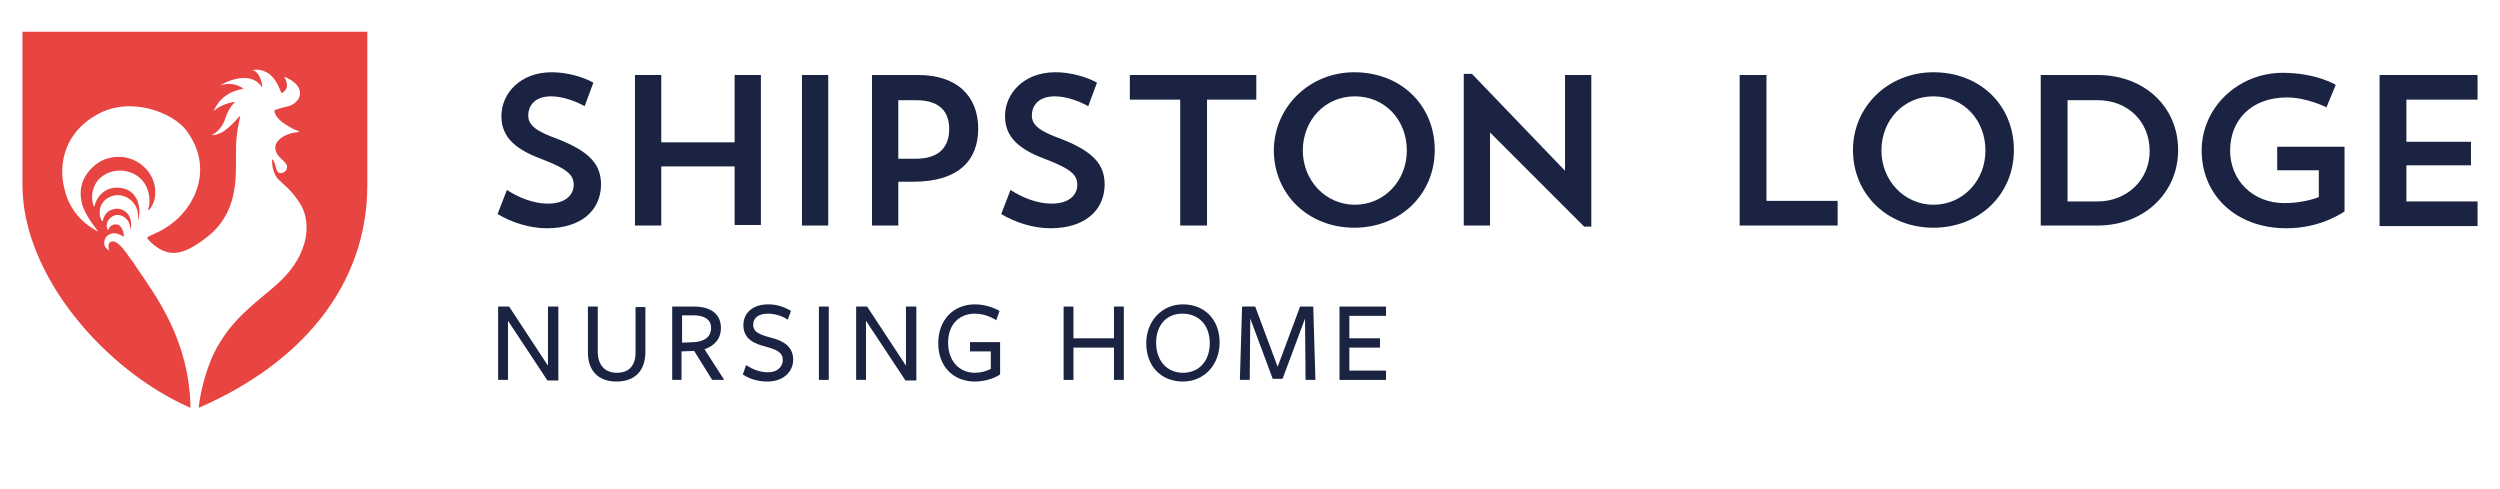 <?xml version="1.0" encoding="utf-8"?>
<!-- Generator: Adobe Illustrator 27.6.1, SVG Export Plug-In . SVG Version: 6.00 Build 0)  -->
<svg version="1.1" id="Layer_1" xmlns="http://www.w3.org/2000/svg" xmlns:xlink="http://www.w3.org/1999/xlink" x="0px" y="0px"
	 viewBox="0 0 456.7 89.4" style="enable-background:new 0 0 456.7 89.4;" xml:space="preserve">
<style type="text/css">
	.st0{fill:#E84442;}
	.st1{fill:#1A2342;}
</style>
<g>
	<path class="st0" d="M23.4,43.1L23.4,43.1C23.4,43.1,23.4,43.1,23.4,43.1L23.4,43.1z"/>
	<path class="st0" d="M4.1,5.8l0,28c0,16.5,15.1,33.9,30.7,40.7c-0.2-12.3-6.2-20.3-10.1-26c-0.1-0.2-0.2-0.4-0.3-0.5l-0.4-0.5
		c-1.1-1.6-2.4-3.5-3.5-3.4c-0.9,0.1-0.7,1.1-0.6,1.5c0,0,0,0.1,0,0.1c0,0-0.1,0-0.1,0c-0.6-0.5-0.9-0.9-0.7-1.8
		c0.2-0.8,0.9-1.2,1.6-1.3c0.5,0,1,0.1,1.8,0.6c0,0,0.1,0,0.1,0c0.1-0.3-0.2-2.1-1.3-2.2c-0.7-0.1-1.4,0.4-1.5,1c0,0,0,0,0,0
		c0,0,0,0-0.1,0c-0.5-0.8-0.1-2,0.9-2.5c1.2-0.7,3.2,0.3,3.2,2.3c0,0,0,0.1,0,0.1c0,0,0.1-0.1,0.1-0.2c0.2-1.2-0.1-2.5-1.1-3.1
		C22,38,21.1,38,20.2,38.4c-0.9,0.4-1.3,1.3-1.4,1.9c0,0.1,0,0.1-0.1,0.1c0,0-0.1-0.1-0.1-0.1c-0.8-1.3-0.5-4,2.3-4.6
		c2.2-0.4,4.6,1.5,4.3,4.2c0,0,0,0,0,0l0,0.2c0,0,0,0.1,0,0.1c0,0,0.1-0.1,0.1-0.3c0.6-2.3-0.4-5.4-3.5-5.6
		c-3.1-0.3-4.4,2.4-4.5,3.3c0,0,0,0.1-0.1,0.1c0,0-0.1-0.1-0.1-0.1c-0.4-1.1-0.4-2.5,0.2-3.7c0.9-2.1,3.9-3.5,6.8-2.3
		c2.7,1.1,3.7,4.2,3,6.6l0,0l0,0.1c0,0,0,0,0,0l0,0c0,0,0,0.1,0,0.1c0,0,0.1,0,0.2-0.1c1.8-2.2,1.3-5.9-1.2-8
		c-2.2-1.9-5.2-2.1-7.6-0.9c-1.6,0.9-2.9,2.3-3.5,4.1c-0.5,1.6-0.2,3.4,0.2,4.4c0.8,2.1,2.6,4.1,2.7,4.4c0,0,0,0,0,0
		c-3.5-1.9-5.4-4.5-6.2-8.1c-1-4.3,0.1-9.9,5.9-13.2c6.2-3.6,14.1-0.4,16.5,2.9c5,6.8,1.6,14-3.2,17.3c-2.1,1.5-4.1,1.9-4,2.3
		c0.1,0.2,0.3,0.4,0.7,0.8c3.2,2.9,5.8,2.4,10.1-0.9c5.8-4.4,5.4-10.9,5.4-14.8c0-3.8,0.2-4.4,0.8-7.5c0,0-0.1,0.1-0.1,0.1
		c-1.2,1.3-3,3.5-5.1,3.5c1.2-0.7,2-1.7,2.4-2.9c0.4-1.2,0.9-2.3,1.9-3.2c-1.5,0.2-2.8,0.7-4,1.7c1-2.2,2.7-3.6,5.5-4.1
		c-1.3-0.9-2.7-1.1-4.3-0.6c2.2-1.3,6-2.4,7.7,0.4c0.1-0.9-0.7-3.2-1.9-3.2c4.4-0.7,5.2,4.4,5.5,4.2c1.6-0.9,0.7-2.5,0.4-3
		c4.5,1.8,3.1,5,0.4,5.5c-1.3,0.3-1.9,0.5-2.2,0.7c0.2,1.4,1.7,2.4,3.2,3.2c0.8,0.5,1.5,0.5,1.3,0.7c-0.1,0.1-0.7,0-1.6,0.3
		c-1.6,0.5-2.8,1.5-2.7,2.7c0.1,1.6,1.8,2.2,2.1,3.1c0.3,1.3-1.4,1.9-1.8,1c-0.2-0.5-0.6-2.4-0.9-2c0,0.6,0,2.6,1.4,3.8
		c1,1,2,1.6,3.6,4c2,2.9,2.5,9.2-4.4,15.2c-3.8,3.3-8.3,6.3-11.3,12.5c-1.3,2.8-2.4,6.7-2.7,9.8c18.7-8.1,30.8-22.3,30.8-40.7l0-28
		H4.1z"/>
</g>
<g>
	<path class="st1" d="M99.9,41.7c-3.2,0-6.5-1.1-9-2.6l1.7-4.4c2.3,1.5,5,2.5,7.5,2.5c3.2,0,4.7-1.6,4.7-3.4c0-1.8-1-2.9-6-4.8
		c-5.4-2-7.2-4.5-7.2-7.8c0-4.1,3.4-8,9.2-8c2.9,0,5.8,0.9,7.6,1.9l-1.6,4.3c-1.6-0.9-4-1.8-6.1-1.8c-2.9,0-4.2,1.6-4.2,3.5
		c0,1.8,1.5,2.9,5.4,4.3c6.1,2.4,7.9,4.8,7.9,8.4C109.7,38.6,106,41.7,99.9,41.7z"/>
</g>
<g>
	<path class="st1" d="M134.2,30.4h-13.4v10.8h-4.8V13.7h4.8V26h13.4V13.7h4.8v27.4h-4.8V30.4z"/>
</g>
<g>
	<path class="st1" d="M146.5,13.7h4.8v27.5h-4.8V13.7z"/>
</g>
<g>
	<path class="st1" d="M164.1,33.2v8h-4.8V13.7h8.4c7.3,0,11,4,11,9.8c0,5.8-3.6,9.7-11.9,9.7H164.1z M164.1,18.2v10.8h3.2
		c4.5,0,6.1-2.4,6.1-5.4c0-3-1.5-5.3-6.1-5.3H164.1z"/>
</g>
<g>
	<path class="st1" d="M191.9,41.7c-3.2,0-6.5-1.1-9-2.6l1.7-4.4c2.3,1.5,5,2.5,7.5,2.5c3.2,0,4.7-1.6,4.7-3.4c0-1.8-1-2.9-6-4.8
		c-5.4-2-7.2-4.5-7.2-7.8c0-4.1,3.4-8,9.2-8c2.9,0,5.8,0.9,7.6,1.9l-1.6,4.3c-1.6-0.9-4-1.8-6.1-1.8c-2.9,0-4.2,1.6-4.2,3.5
		c0,1.8,1.5,2.9,5.4,4.3c6.1,2.4,7.9,4.8,7.9,8.4C201.7,38.6,198,41.7,191.9,41.7z"/>
</g>
<g>
	<path class="st1" d="M206.4,13.7h23.1v4.5h-9v23h-4.9v-23h-9.2V13.7z"/>
</g>
<g>
	<path class="st1" d="M247.4,13.2c8.5,0,14.7,6,14.7,14.2c0,8.1-6.3,14.2-14.7,14.2c-8.4,0-14.7-6.1-14.7-14.2
		C232.8,19.5,239.2,13.2,247.4,13.2z M247.5,37.4c5.3,0,9.5-4.3,9.5-9.9c0-5.6-4-9.9-9.5-9.9c-5.4,0-9.5,4.3-9.5,9.9
		C238,33,242.2,37.4,247.5,37.4z"/>
</g>
<g>
	<path class="st1" d="M267.4,13.5h1.5l17,17.7V13.7h4.8v27.7h-1.3l-17.2-17.2v17h-4.8V13.5z"/>
</g>
<g>
	<path class="st1" d="M317.9,13.7h4.8v23h13v4.5h-17.9V13.7z"/>
</g>
<g>
	<path class="st1" d="M353.2,13.2c8.5,0,14.7,6,14.7,14.2c0,8.1-6.3,14.2-14.7,14.2c-8.4,0-14.7-6.1-14.7-14.2
		C338.5,19.5,344.9,13.2,353.2,13.2z M353.2,37.4c5.3,0,9.5-4.3,9.5-9.9c0-5.6-4-9.9-9.5-9.9c-5.4,0-9.5,4.3-9.5,9.9
		C343.7,33,347.9,37.4,353.2,37.4z"/>
</g>
<g>
	<path class="st1" d="M372.8,13.7h10.4c8.5,0,14.7,5.8,14.7,13.7c0,7.9-6.3,13.8-14.7,13.8h-10.4V13.7z M377.7,18.2v18.6h5.5
		c5.3,0,9.5-3.9,9.5-9.2c0-5.4-4-9.3-9.5-9.3H377.7z"/>
	<path class="st1" d="M428.3,26.8v11.8c0,0-4.1,3.1-10.6,3.1c-9.3,0-15.5-6.1-15.5-14.2c0-7.9,6.7-14.2,14.8-14.2
		c6.1,0,9.7,2.2,9.7,2.2l-1.7,4.1c0,0-3.6-1.8-7.2-1.8c-6.5,0-10.4,4.1-10.4,9.7c0,5.5,4.2,9.6,9.9,9.6c2.5,0,4.8-0.5,6.3-1.1v-4.9
		H416v-4.3H428.3z"/>
</g>
<g>
	<path class="st1" d="M434.7,13.7h17.9v4.5h-13v7.7h11.8v4.3h-11.8v6.6h13v4.5h-17.9V13.7z"/>
</g>
<g>
	<path class="st1" d="M100.2,56h1.8v13.5h-2l-7.2-10.9v10.8h-1.8V56h2l7.1,10.8V56z"/>
</g>
<g>
	<path class="st1" d="M112.6,69.7c-3.4,0-5.2-2.1-5.2-5.3V56h1.8v8.2c0,2.4,1.2,3.9,3.5,3.9c2.1,0,3.4-1.2,3.4-3.7
		c0,0.1,0-8.3,0-8.3h1.8c0,0,0,8,0,8.2C117.9,67.6,116.1,69.7,112.6,69.7z"/>
</g>
<g>
	<path class="st1" d="M124.6,69.4h-1.8V56c0,0,4,0,4,0c3.2,0,4.9,1.5,4.9,3.9c0,2-1.2,3.3-3,3.9l3.6,5.6h-2.2l-3.3-5.3l-2.3,0.1
		V69.4z M126.8,62.5c1.8-0.1,3.1-0.9,3.1-2.6c0-1.6-1.3-2.3-3.3-2.3h-2v5L126.8,62.5z"/>
</g>
<g>
	<path class="st1" d="M143,65.8c0-1.4-1-1.9-3.2-2.5c-1.9-0.5-4-1.3-4-3.9c0-2.3,1.8-3.8,4.5-3.8c1.5,0,2.9,0.4,4.2,1.2l-0.6,1.6
		c-1-0.7-2.4-1.1-3.6-1.1c-1.9,0-2.7,0.9-2.7,2c0,1.4,1.1,1.8,3.3,2.4c2,0.5,4,1.5,4,4c0,2.3-1.9,4-4.7,4c-1.6,0-3.2-0.4-4.5-1.3
		l0.6-1.7c1.1,0.7,2.4,1.3,3.9,1.3C141.8,68.1,143,67.1,143,65.8z"/>
</g>
<g>
	<path class="st1" d="M149.6,69.4V56h1.8v13.4H149.6z"/>
</g>
<g>
	<path class="st1" d="M165.6,56h1.8v13.5h-2l-7.2-10.9v10.8h-1.8V56h2l7.1,10.8V56z"/>
</g>
<g>
	<path class="st1" d="M178.1,69.7c-3.9,0-6.7-2.7-6.7-7s2.8-7.1,6.7-7.1c1.6,0,3.3,0.5,4.5,1.2l-0.6,1.7c-1.1-0.7-2.5-1.2-3.9-1.2
		c-2.9,0-4.9,2-4.9,5.3c0,3.3,2,5.5,4.9,5.5c1.1,0,2.1-0.3,2.9-0.7v-3.2h-3.8v-1.7h5.5v5.9C181.4,69.3,179.5,69.7,178.1,69.7z"/>
</g>
<g>
	<path class="st1" d="M203.5,69.4v-5.9h-7.4v5.9h-1.8V56h1.8v5.8h7.4V56h1.8v13.4H203.5z"/>
	<path class="st1" d="M216.1,69.7c-3.9,0-6.7-2.7-6.7-7c0-4,2.8-7.1,6.7-7.1c3.9,0,6.7,2.7,6.7,7C222.8,66.6,220,69.7,216.1,69.7z
		 M216,57.3c-2.9,0-4.8,2.1-4.8,5.3c0,3.3,2,5.5,4.9,5.5c2.9,0,4.9-2.1,4.9-5.4C221,59.4,219,57.3,216,57.3z"/>
	<path class="st1" d="M238.4,58.2l-4.1,11h-1.8l-4.1-11l-0.1,11.2h-1.8l0.4-13.4h2.4l4.1,11l4.1-11h2.4l0.4,13.4h-1.8L238.4,58.2z"
		/>
</g>
<g>
	<path class="st1" d="M244.7,69.4V56h8.5v1.7h-6.7v4.1h5.6v1.7h-5.6v4.2h6.7v1.7H244.7z"/>
</g>
</svg>
